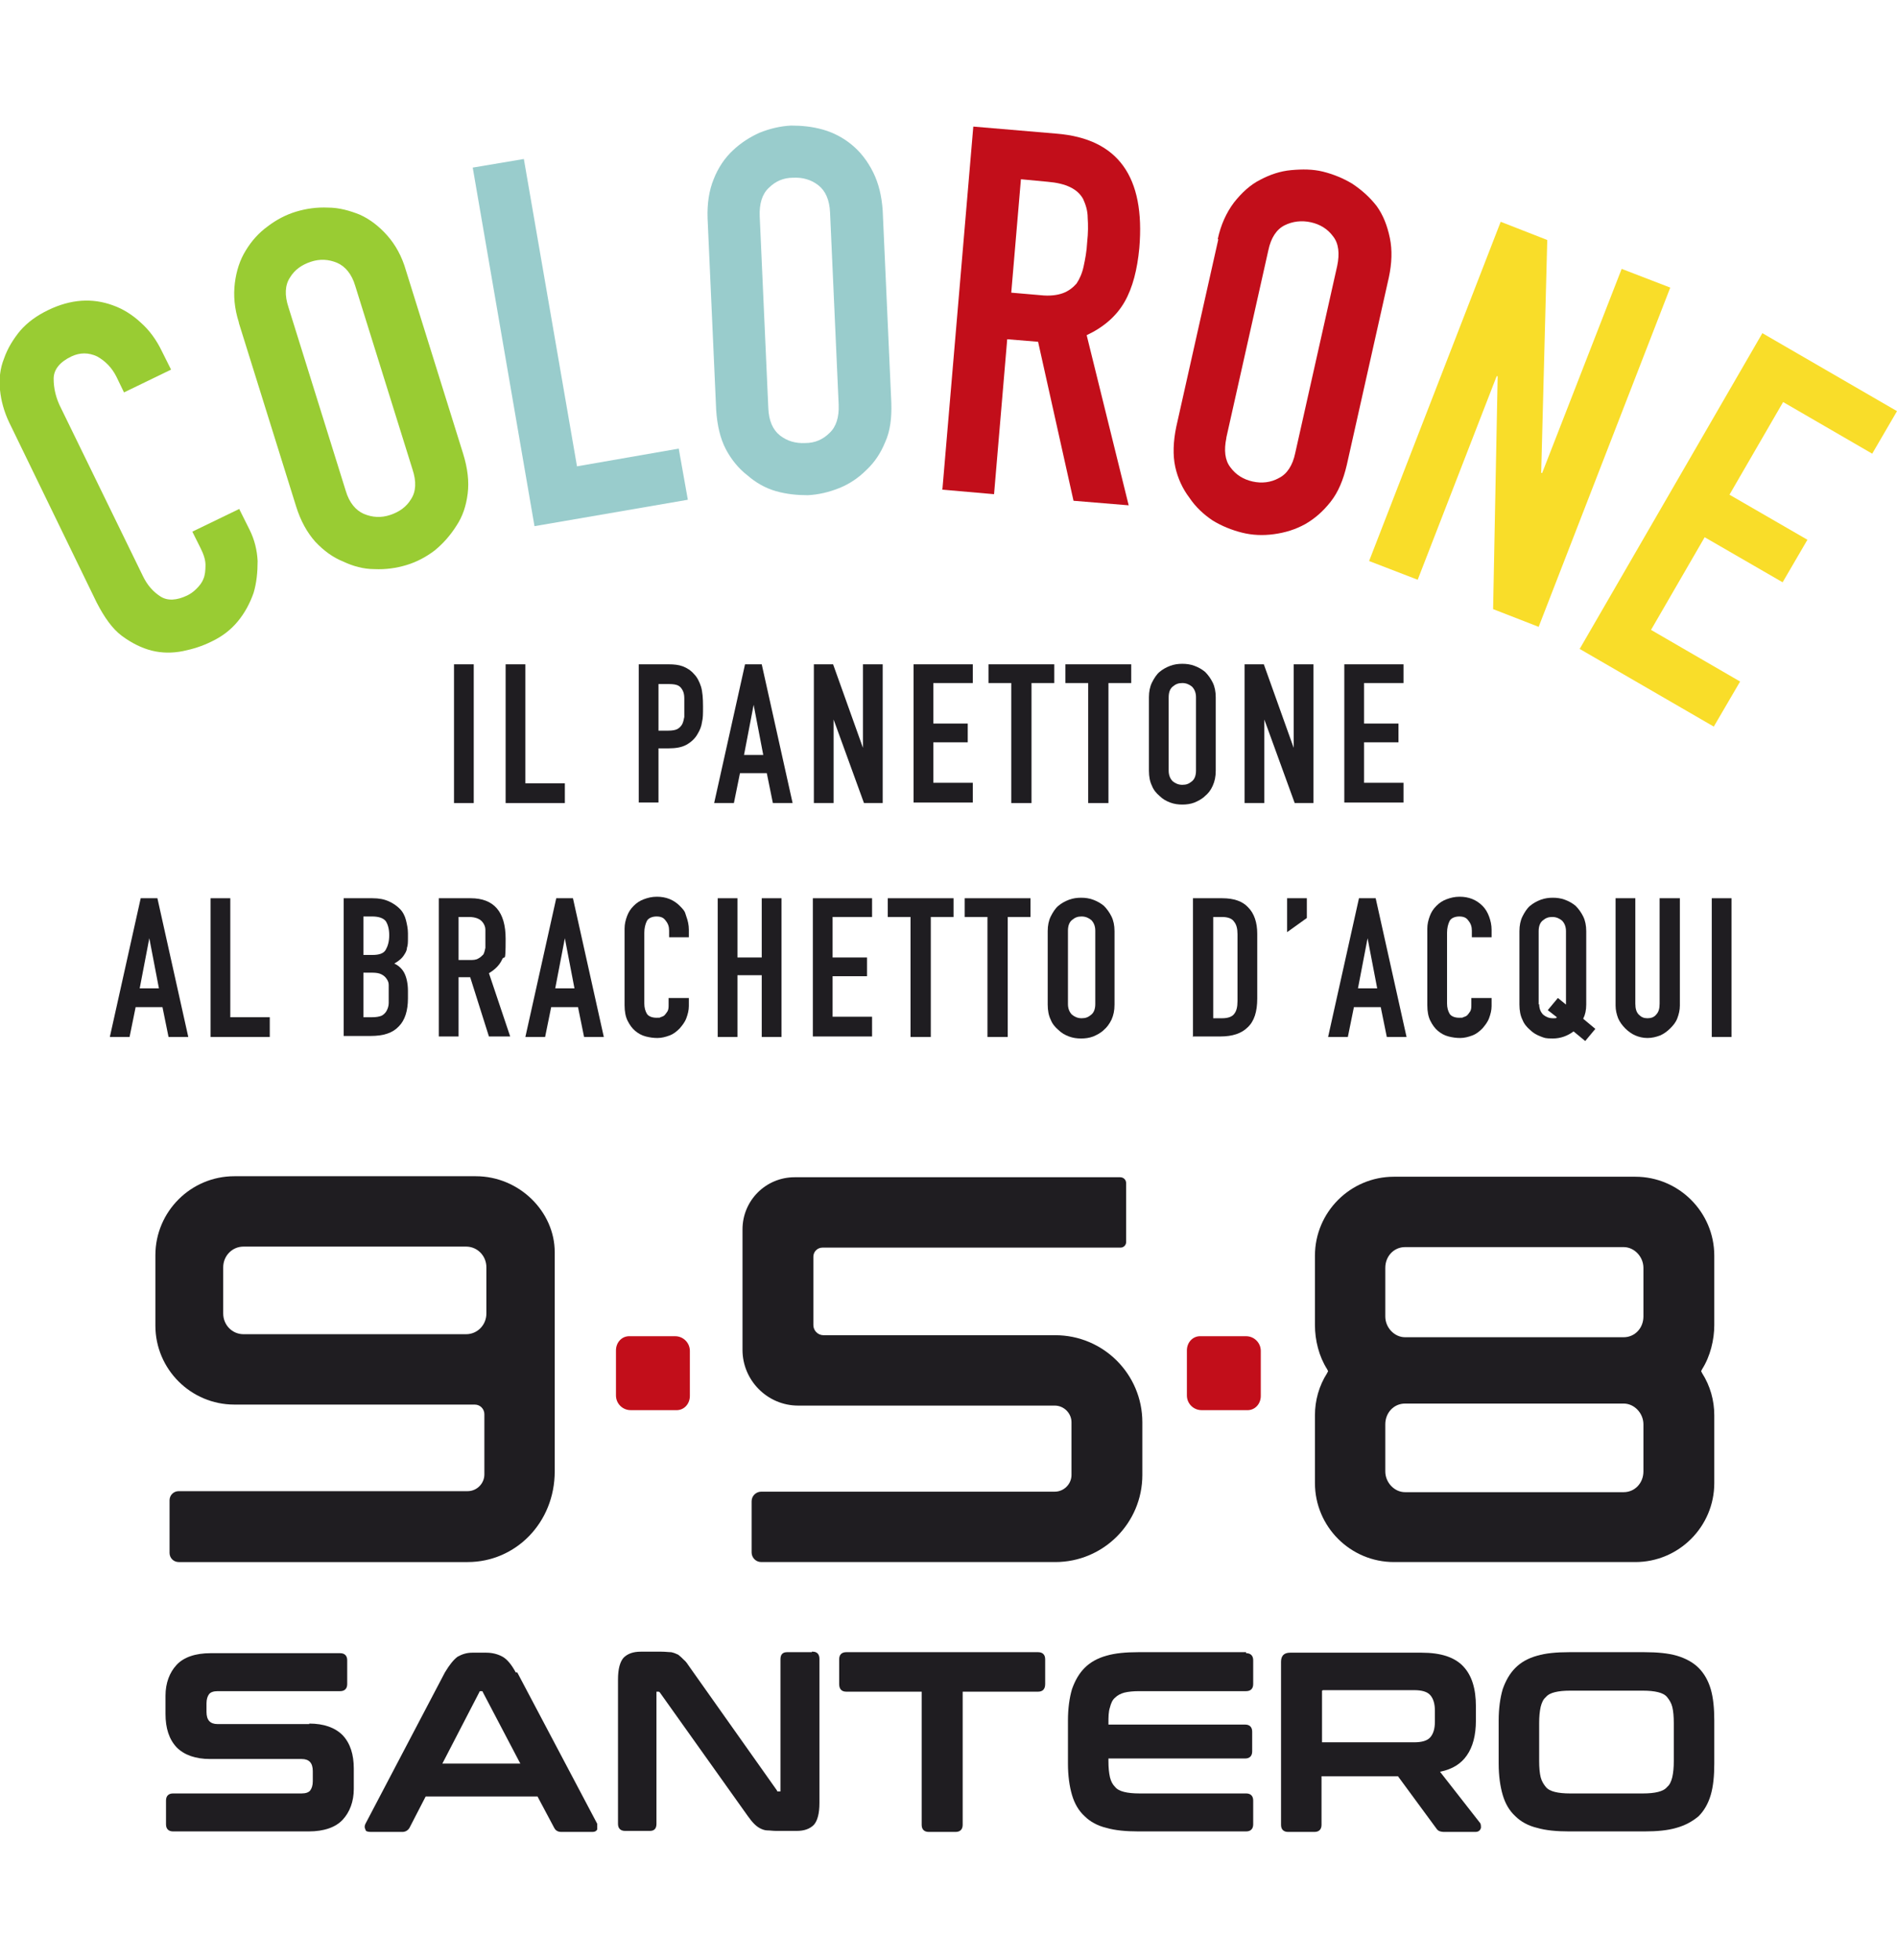 <?xml version="1.0" encoding="UTF-8"?>
<svg id="Livello_1" xmlns="http://www.w3.org/2000/svg" version="1.1" viewBox="0 0 374.8 387.1">
  <!-- Generator: Adobe Illustrator 29.0.0, SVG Export Plug-In . SVG Version: 2.1.0 Build 186)  -->
  <defs>
    <style>
      .st0 {
        fill: #9c3;
      }

      .st1 {
        fill: #1f1d21;
      }

      .st2 {
        fill: #c20e1a;
      }

      .st3 {
        fill: #f9dd29;
      }

      .st4 {
        fill: #9cc;
      }
    </style>
  </defs>
  <g>
    <path class="st1" d="M89.7,158.6v-27.4h3.9v27.4h-3.9Z"/>
    <path class="st1" d="M99.9,158.6v-27.4h3.9v23.5h7.8v3.9h-11.7Z"/>
    <path class="st1" d="M126.2,158.6v-27.4h5.9c1.1,0,2,.1,2.8.4s1.6.8,2.2,1.5c.7.7,1.1,1.6,1.4,2.5.3,1,.4,2.3.4,3.9s0,2.3-.2,3.1c-.1.8-.4,1.6-.9,2.4-.5.9-1.3,1.6-2.2,2.1s-2.1.7-3.5.7h-2v10.7h-3.9,0ZM130.1,135v9.3h1.9c.8,0,1.4-.1,1.8-.3.4-.2.8-.6,1-1s.3-.9.4-1.4v-3.7c0-.6-.1-1.1-.3-1.5s-.5-.8-.9-1-1-.3-1.8-.3h-2.1Z"/>
    <path class="st1" d="M141.1,158.6l6.1-27.4h3.3l6.1,27.4h-3.9l-1.2-5.9h-5.3l-1.2,5.9h-3.9ZM150.8,149.1l-1.9-9.9h0l-1.9,9.9h3.9-.1Z"/>
    <path class="st1" d="M160.8,158.6v-27.4h3.8l5.9,16.5h0v-16.5h3.9v27.4h-3.7l-6-16.5h0v16.5h-3.9Z"/>
    <path class="st1" d="M180.5,158.6v-27.4h11.7v3.7h-7.8v8h6.8v3.7h-6.8v8h7.8v3.9h-11.7Z"/>
    <path class="st1" d="M199.8,158.6v-23.7h-4.5v-3.7h13v3.7h-4.5v23.7h-4Z"/>
    <path class="st1" d="M215,158.6v-23.7h-4.5v-3.7h13v3.7h-4.5v23.7h-4Z"/>
    <path class="st1" d="M227,137.7c0-1.1.2-2.1.6-2.9.4-.8.9-1.6,1.5-2.1s1.3-.9,2.1-1.2,1.6-.4,2.4-.4,1.6.1,2.4.4c.8.3,1.5.7,2.1,1.2.6.6,1.1,1.3,1.5,2.1s.6,1.8.6,2.9v14.5c0,1.2-.2,2.1-.6,3s-.9,1.5-1.5,2c-.6.6-1.4,1-2.1,1.3-.8.3-1.6.4-2.4.4s-1.6-.1-2.4-.4c-.8-.3-1.5-.7-2.1-1.3-.6-.5-1.2-1.2-1.5-2-.4-.8-.6-1.8-.6-3v-14.5ZM230.9,152.2c0,.9.3,1.6.8,2.1.5.4,1.1.7,1.9.7s1.3-.2,1.9-.7c.5-.4.8-1.1.8-2.1v-14.5c0-.9-.3-1.6-.8-2.1-.5-.4-1.1-.7-1.9-.7s-1.3.2-1.9.7c-.5.4-.8,1.1-.8,2.1v14.5Z"/>
    <path class="st1" d="M245.9,158.6v-27.4h3.8l5.9,16.5h0v-16.5h3.9v27.4h-3.7l-6-16.5h0v16.5h-3.9Z"/>
    <path class="st1" d="M265.6,158.6v-27.4h11.7v3.7h-7.8v8h6.8v3.7h-6.8v8h7.8v3.9h-11.7Z"/>
    <path class="st1" d="M21.7,204.8l6.1-27.4h3.3l6.1,27.4h-3.9l-1.2-5.9h-5.3l-1.2,5.9s-3.9,0-3.9,0ZM31.4,195.2l-1.9-9.9h0l-1.9,9.9h3.9-.1Z"/>
    <path class="st1" d="M41.6,204.8v-27.4h3.9v23.5h7.8v3.9h-11.7Z"/>
    <path class="st1" d="M67.9,204.8v-27.4h5.7c1.3,0,2.3.2,3.2.6.9.4,1.6.9,2.2,1.5s1,1.4,1.2,2.2.4,1.7.4,2.6v1c0,.7,0,1.4-.2,1.9,0,.5-.3,1-.5,1.3-.4.7-1.1,1.3-2,1.8.9.4,1.6,1.1,2,1.9.4.8.7,2,.7,3.5v1.5c0,2.4-.6,4.3-1.8,5.5-1.2,1.3-3,1.9-5.6,1.9h-5.3v.2ZM71.8,181.1v7.5h1.8c1.3,0,2.2-.3,2.6-1s.7-1.6.7-2.9-.3-2.2-.7-2.8c-.5-.6-1.4-.9-2.7-.9h-1.7ZM71.8,192.1v8.8h1.7c.8,0,1.4-.1,1.9-.3.4-.2.8-.6,1-1s.4-.9.4-1.5v-1.8c0-.6,0-1.3,0-1.8,0-.5-.2-.9-.5-1.3-.3-.4-.6-.6-1-.8s-1-.3-1.7-.3h-1.7Z"/>
    <path class="st1" d="M86.7,204.8v-27.4h6.3c4.6,0,6.9,2.7,6.9,8s-.2,3-.7,4.1-1.4,2-2.6,2.7l4.2,12.5h-4.2l-3.7-11.7h-2.3v11.7h-3.9ZM90.6,181.1v8.5h2.2c.7,0,1.2,0,1.7-.3.4-.2.7-.5,1-.8.2-.4.3-.8.4-1.3,0-.5,0-1.1,0-1.8s0-1.3,0-1.8c0-.5-.2-1-.5-1.4-.5-.7-1.4-1.1-2.8-1.1h-2,0Z"/>
    <path class="st1" d="M103.8,204.8l6.1-27.4h3.3l6.1,27.4h-3.9l-1.2-5.9h-5.3l-1.2,5.9h-3.9ZM113.5,195.2l-1.9-9.9h0l-1.9,9.9h3.9,0Z"/>
    <path class="st1" d="M136.1,197v1.7c0,.8-.2,1.6-.5,2.4-.3.8-.8,1.4-1.3,2-.6.6-1.2,1.1-2,1.4-.8.3-1.6.5-2.4.5s-1.5-.1-2.3-.3-1.5-.6-2.1-1.1-1.1-1.2-1.5-2-.6-1.8-.6-3.1v-15.1c0-.9.2-1.7.5-2.5s.7-1.4,1.3-2c.6-.6,1.2-1,2-1.3s1.6-.5,2.6-.5c1.8,0,3.3.6,4.5,1.8s1,1.3,1.3,2.1.5,1.7.5,2.6v1.5h-3.9v-1.3c0-.8-.2-1.4-.7-2-.4-.6-1-.8-1.8-.8s-1.6.3-1.9.9-.5,1.4-.5,2.3v14c0,.8.2,1.5.5,2,.3.5,1,.8,1.9.8s.5,0,.8-.1.6-.2.8-.4.4-.5.6-.8c.2-.4.2-.8.2-1.3v-1.3h4Z"/>
    <path class="st1" d="M141.8,204.8v-27.4h3.9v11.7h4.8v-11.7h3.9v27.4h-3.9v-12.2h-4.8v12.2h-3.9Z"/>
    <path class="st1" d="M160.6,204.8v-27.4h11.7v3.7h-7.8v8h6.8v3.7h-6.8v8h7.8v3.9h-11.7Z"/>
    <path class="st1" d="M179.9,204.8v-23.7h-4.5v-3.7h13v3.7h-4.5v23.7h-4Z"/>
    <path class="st1" d="M195.1,204.8v-23.7h-4.5v-3.7h13v3.7h-4.5v23.7h-4Z"/>
    <path class="st1" d="M207,183.9c0-1.1.2-2.1.6-2.9.4-.8.9-1.6,1.5-2.1s1.3-.9,2.1-1.2,1.6-.4,2.4-.4,1.6.1,2.4.4c.8.3,1.5.7,2.1,1.2.6.6,1.1,1.3,1.5,2.1s.6,1.8.6,2.9v14.5c0,1.2-.2,2.1-.6,3-.4.8-.9,1.5-1.5,2-.6.6-1.4,1-2.1,1.3-.8.3-1.6.4-2.4.4s-1.6-.1-2.4-.4c-.8-.3-1.5-.7-2.1-1.3-.6-.5-1.2-1.2-1.5-2-.4-.8-.6-1.8-.6-3v-14.5ZM211,198.3c0,.9.3,1.6.8,2.1.5.4,1.1.7,1.9.7s1.3-.2,1.9-.7c.5-.4.8-1.1.8-2.1v-14.5c0-.9-.3-1.6-.8-2.1-.5-.4-1.1-.7-1.9-.7s-1.3.2-1.9.7c-.5.4-.8,1.1-.8,2.1v14.5Z"/>
    <path class="st1" d="M235.7,204.8v-27.4h5.8c2.3,0,4,.6,5.1,1.8,1.2,1.2,1.8,3,1.8,5.2v12.8c0,2.6-.6,4.5-1.9,5.7-1.2,1.2-3,1.8-5.4,1.8h-5.5,0ZM239.7,181.1v20h1.8c1.1,0,1.9-.3,2.3-.8.5-.6.7-1.4.7-2.6v-13.2c0-1.1-.2-1.9-.7-2.5-.4-.6-1.2-.9-2.4-.9h-1.8,0Z"/>
    <path class="st1" d="M254.3,184.2v-6.8h3.9v3.9l-3.9,2.8h0Z"/>
    <path class="st1" d="M262.4,204.8l6.1-27.4h3.3l6.1,27.4h-3.9l-1.2-5.9h-5.3l-1.2,5.9h-3.9ZM272.1,195.2l-1.9-9.9h0l-1.9,9.9h3.9-.1Z"/>
    <path class="st1" d="M294.7,197v1.7c0,.8-.2,1.6-.5,2.4-.3.8-.8,1.4-1.3,2-.6.6-1.2,1.1-2,1.4-.8.3-1.6.5-2.4.5s-1.5-.1-2.3-.3-1.5-.6-2.1-1.1-1.1-1.2-1.5-2-.6-1.8-.6-3.1v-15.1c0-.9.2-1.7.5-2.5s.7-1.4,1.3-2c.6-.6,1.2-1,2-1.3s1.6-.5,2.6-.5c1.8,0,3.3.6,4.5,1.8.6.6,1,1.3,1.3,2.1s.5,1.7.5,2.6v1.5h-3.9v-1.3c0-.8-.2-1.4-.7-2-.4-.6-1-.8-1.8-.8s-1.6.3-1.9.9c-.3.6-.5,1.4-.5,2.3v14c0,.8.2,1.5.5,2s1,.8,1.9.8.5,0,.8-.1.6-.2.8-.4c.2-.2.4-.5.6-.8.2-.4.2-.8.2-1.3v-1.3h4Z"/>
    <path class="st1" d="M300.2,183.9c0-1.1.2-2.1.6-2.9.4-.8.9-1.6,1.5-2.1s1.3-.9,2.1-1.2c.8-.3,1.6-.4,2.4-.4s1.6.1,2.4.4c.8.3,1.5.7,2.1,1.2.6.6,1.1,1.3,1.5,2.1s.6,1.8.6,2.9v14.5c0,1.1-.2,2-.6,2.8l2.4,2-2,2.4-2.3-1.9c-1.2.9-2.6,1.4-4.1,1.4s-1.6-.1-2.4-.4c-.8-.3-1.5-.7-2.1-1.3-.6-.5-1.2-1.2-1.5-2-.4-.8-.6-1.8-.6-3v-14.5ZM304.1,198.3c0,.9.3,1.6.8,2.1.5.4,1.1.7,1.9.7s.6,0,.8-.2l-1.8-1.4,2-2.4,1.6,1.3h0v-14.5c0-.9-.3-1.6-.8-2.1-.5-.4-1.1-.7-1.9-.7s-1.3.2-1.9.7c-.5.4-.8,1.1-.8,2.1v14.5h0Z"/>
    <path class="st1" d="M331.9,177.4v21.2c0,.9-.2,1.7-.5,2.5s-.8,1.4-1.4,2-1.3,1.1-2,1.4c-.8.3-1.6.5-2.5.5s-1.7-.2-2.4-.5-1.4-.8-2-1.4c-.6-.6-1.1-1.3-1.4-2-.3-.8-.5-1.6-.5-2.5v-21.2h3.9v20.8c0,1,.2,1.7.7,2.2s1,.7,1.7.7,1.3-.2,1.7-.7c.5-.5.7-1.2.7-2.2v-20.8h4Z"/>
    <path class="st1" d="M338.2,204.8v-27.4h3.9v27.4h-3.9Z"/>
  </g>
  <g>
    <path class="st0" d="M47.3,100.6l2,4c1,2,1.5,4.1,1.6,6.2,0,2.2-.2,4.3-.8,6.3-.7,2-1.7,3.9-3.1,5.6-1.4,1.7-3.1,3-5.2,4-1.8.9-3.7,1.5-5.7,1.9s-4.1.4-6.1-.1-4-1.5-5.9-2.9-3.5-3.7-5-6.6L1.8,83.4c-1-2.1-1.6-4.3-1.8-6.4-.2-2.2,0-4.2.8-6.2.7-2,1.8-3.8,3.2-5.5,1.5-1.7,3.3-3,5.6-4.1,4.4-2.1,8.6-2.4,12.7-.9,2,.7,3.9,1.9,5.5,3.4,1.7,1.5,3.1,3.4,4.2,5.7l1.8,3.6-9.3,4.5-1.5-3.1c-.9-1.8-2.2-3.1-3.8-4-1.7-.8-3.4-.8-5.1,0-2.3,1.1-3.5,2.6-3.5,4.4s.4,3.8,1.5,5.9l16.1,33c.9,1.9,2.1,3.2,3.5,4.1,1.4.9,3.2.8,5.3-.2.6-.3,1.2-.7,1.8-1.3.6-.6,1.1-1.2,1.4-2,.3-.7.4-1.6.4-2.7s-.4-2.2-1-3.4l-1.6-3.2,9.3-4.5h0Z"/>
    <path class="st0" d="M47.2,63.7c-.9-2.8-1.1-5.4-.8-7.8.3-2.4,1-4.6,2.2-6.5,1.1-1.8,2.5-3.4,4.3-4.7,1.7-1.3,3.6-2.3,5.6-2.9,2-.6,4.1-.9,6.3-.8,2.2,0,4.3.6,6.3,1.4,2,.9,3.8,2.3,5.4,4.1s2.9,4.1,3.7,6.9l11.3,36.2c.9,2.9,1.2,5.5.9,7.9-.3,2.4-1,4.5-2.2,6.3-1.2,1.9-2.6,3.5-4.3,4.9-1.7,1.3-3.6,2.3-5.6,2.9s-4.1.9-6.3.8c-2.2,0-4.3-.6-6.2-1.5-2-.8-3.8-2.1-5.5-3.9-1.6-1.8-2.9-4.1-3.8-7l-11.3-36.2h0ZM68.3,96.9c.7,2.4,2,3.9,3.6,4.6,1.7.7,3.4.8,5.2.2,1.8-.6,3.2-1.6,4.1-3.1,1-1.5,1.1-3.5.3-5.9l-11.3-36.2c-.7-2.4-2-3.9-3.6-4.6-1.7-.7-3.4-.8-5.2-.2s-3.2,1.6-4.1,3.1c-1,1.5-1.1,3.5-.3,5.9,0,0,11.3,36.2,11.3,36.2Z"/>
    <path class="st4" d="M105.6,103.9l-12.2-70.8,10.1-1.7,10.5,60.7,20.1-3.5,1.8,10.1-30.2,5.2h-.1Z"/>
    <path class="st4" d="M139.8,43.1c-.1-2.9.3-5.5,1.2-7.7.9-2.3,2.2-4.2,3.8-5.7s3.3-2.6,5.3-3.5c2-.8,4.1-1.3,6.2-1.4,2.1,0,4.2.2,6.3.8,2.1.6,4,1.6,5.7,3s3.1,3.2,4.2,5.4c1.1,2.2,1.7,4.7,1.9,7.6l1.7,37.9c.1,3-.2,5.6-1.2,7.8-.9,2.2-2.1,4-3.7,5.5-1.6,1.6-3.4,2.8-5.4,3.6-2,.8-4.1,1.3-6.2,1.4-2.1,0-4.2-.2-6.3-.8-2.1-.6-4-1.7-5.6-3.1-1.7-1.3-3.2-3.1-4.3-5.2s-1.7-4.7-1.9-7.7c0,0-1.7-37.9-1.7-37.9ZM151.8,80.6c.1,2.5.9,4.3,2.3,5.4,1.4,1.1,3.1,1.6,5,1.5,1.9,0,3.5-.7,4.8-2,1.3-1.2,1.9-3.1,1.8-5.6l-1.7-37.9c-.1-2.5-.9-4.3-2.3-5.4-1.4-1.1-3.1-1.6-5-1.5-1.9,0-3.5.7-4.8,2-1.3,1.2-1.9,3.1-1.8,5.6l1.7,37.9Z"/>
    <path class="st2" d="M186.2,96.6l6.1-71.6,16.5,1.4c12.1,1,17.5,8.5,16.3,22.6-.4,4.2-1.3,7.8-2.9,10.6-1.6,2.8-4.1,5-7.5,6.6l8.3,33.6-10.9-.9-7-31.4-6.1-.5-2.6,30.6-10.3-.9h0ZM201.7,35.5l-1.9,22.3,5.8.5c1.8.2,3.3,0,4.4-.4,1.1-.4,2-1.1,2.7-1.9.6-.9,1.1-2,1.4-3.4.3-1.4.6-2.9.7-4.8.2-1.8.2-3.4.1-4.8,0-1.4-.4-2.6-.9-3.7-1.1-2-3.4-3.1-7-3.4l-5.3-.5h0Z"/>
    <path class="st2" d="M240.6,47.2c.6-2.8,1.7-5.2,3.2-7.2,1.5-1.9,3.2-3.5,5.2-4.5,1.9-1,3.9-1.7,6.1-1.9s4.3-.2,6.3.3,4,1.3,5.8,2.4c1.8,1.2,3.4,2.6,4.8,4.4,1.3,1.8,2.1,3.9,2.6,6.3.5,2.4.4,5-.2,7.8l-8.3,37c-.7,3-1.7,5.4-3.2,7.3s-3.1,3.3-5,4.4c-2,1.1-4,1.7-6.2,2s-4.3.2-6.3-.3-4-1.3-5.8-2.4c-1.8-1.2-3.4-2.7-4.6-4.5-1.3-1.7-2.3-3.8-2.8-6.1-.5-2.3-.4-5,.2-7.9l8.3-37h0ZM242.3,86.5c-.5,2.4-.3,4.4.8,5.8,1.1,1.5,2.6,2.4,4.4,2.8,1.8.4,3.6.2,5.2-.7,1.6-.8,2.7-2.5,3.2-4.9l8.3-37c.5-2.4.3-4.4-.8-5.8-1.1-1.5-2.6-2.4-4.4-2.8-1.8-.4-3.6-.2-5.2.6-1.6.8-2.7,2.5-3.2,4.9l-8.3,37h0Z"/>
    <path class="st3" d="M270.5,110.8l26-67,9.2,3.6-1.2,46h.2l15.7-40.3,9.6,3.7-26,67-9-3.5.9-46h-.2l-15.6,40.2-9.6-3.7Z"/>
    <path class="st3" d="M312.2,128l36-62.2,26.6,15.4-4.9,8.4-17.6-10.2-10.6,18.3,15.4,8.9-4.9,8.4-15.4-8.9-10.6,18.3,17.6,10.2-5.2,8.9-26.6-15.4h.2Z"/>
  </g>
  <g>
    <path class="st1" d="M61.1,340.5h-18.1c-1.5,0-2.2-.8-2.2-2.4v-1.7c0-.8.2-1.4.5-1.8s.9-.6,1.7-.6h24.2c.9,0,1.4-.5,1.4-1.4v-4.7c0-.9-.5-1.4-1.4-1.4h-25.6c-3,0-5.3.8-6.7,2.3s-2.2,3.6-2.2,6.1v3.6c0,2.8.7,5,2.2,6.6,1.5,1.5,3.7,2.3,6.6,2.3h18.1c1.5,0,2.2.8,2.2,2.4v2c0,.8-.2,1.4-.5,1.8s-.9.6-1.7.6h-25.4c-.9,0-1.4.5-1.4,1.4v4.7c0,.9.5,1.4,1.4,1.4h26.8c3,0,5.3-.8,6.7-2.3s2.2-3.6,2.2-6.1v-4c0-2.8-.7-5-2.2-6.6-1.5-1.5-3.7-2.3-6.6-2.3h0Z"/>
    <path class="st1" d="M101.9,330.3h0c-.8-1.5-1.7-2.6-2.6-3.1s-2-.8-3.2-.8h-2.8c-1.1,0-2,.3-2.9.8-.8.6-1.6,1.6-2.5,3.1l-15.7,29.9c-.2.4-.2.8,0,1.1,0,.4.5.5,1.1.5h6.2c.6,0,1.1-.3,1.4-.8l3.2-6.2h22.1l3.3,6.2c.2.4.6.8,1.4.8h6.1c.7,0,.9-.3,1-.5,0-.3,0-.7,0-1.1l-15.8-29.9h0ZM102.8,348.3h-15.4l7.3-14.1c0-.2.2-.2.2-.2h.3s.2,0,.2.2l7.4,14.1Z"/>
    <path class="st1" d="M160.4,326.3h-4.9c-.9,0-1.3.5-1.3,1.4v26.1h-.4c-.2,0-.3,0-.3-.2l-17.2-24.3c-.4-.6-.8-1.2-1.2-1.5-.4-.4-.7-.7-1.1-1-.4-.2-.9-.4-1.4-.5-.5,0-1.1-.1-1.9-.1h-4.1c-1.5,0-2.6.4-3.4,1.2-.7.8-1.1,2.2-1.1,4.3v28.5c0,.9.5,1.4,1.4,1.4h4.9c.9,0,1.3-.5,1.3-1.4v-26.1h.4s.2,0,.3.2l17.3,24.3c.5.7.9,1.2,1.3,1.6.4.4.8.7,1.2.9.4.2.9.4,1.4.4s1.1.1,1.8.1h4c1.5,0,2.6-.4,3.4-1.2.7-.8,1.1-2.2,1.1-4.3v-28.5c0-.9-.5-1.4-1.3-1.4h-.2Z"/>
    <path class="st1" d="M205,326.3h-37.8c-.9,0-1.4.5-1.4,1.4v4.9c0,1,.5,1.5,1.4,1.5h14.9v26.3c0,.9.5,1.4,1.4,1.4h5.3c.9,0,1.4-.5,1.4-1.4v-26.3h14.9c.9,0,1.4-.5,1.4-1.5v-4.9c0-.9-.5-1.4-1.4-1.4h0Z"/>
    <path class="st1" d="M246.2,326.3h-21.3c-2.5,0-4.6.2-6.3.7-1.8.5-3.2,1.3-4.3,2.4s-1.9,2.5-2.5,4.2c-.5,1.7-.8,3.8-.8,6.2v8.5c0,2.4.3,4.5.8,6.2s1.3,3.1,2.5,4.2c1.1,1.1,2.6,1.9,4.3,2.3,1.7.5,3.9.7,6.3.7h21.3c.9,0,1.4-.5,1.4-1.4v-4.7c0-.9-.5-1.4-1.4-1.4h-21.1c-1.2,0-2.2-.1-3-.3-.8-.2-1.4-.5-1.8-1-.5-.5-.8-1.1-1-1.9-.2-.9-.3-1.9-.3-3.2v-.5h27c.9,0,1.4-.5,1.4-1.4v-3.9c0-.9-.5-1.4-1.4-1.4h-27v-.2c0-1.3,0-2.3.3-3.2.2-.8.5-1.5,1-1.9.5-.5,1.1-.8,1.8-1,.8-.2,1.8-.3,3-.3h21.1c.9,0,1.4-.5,1.4-1.4v-4.7c0-.9-.5-1.4-1.4-1.4v-.2Z"/>
    <path class="st1" d="M284.6,349.9c2.4-.5,4.1-1.6,5.2-3.2,1.2-1.7,1.8-4,1.8-6.9v-2.8c0-3.5-.8-6.1-2.5-7.9s-4.4-2.7-8.2-2.7h-26c-1.2,0-1.8.6-1.8,1.8v32.2c0,.9.5,1.4,1.4,1.4h5.2c.9,0,1.4-.5,1.4-1.4v-9.6h15.1l7.5,10.2c.2.3.4.5.6.6s.6.2,1,.2h6.2c.8,0,1-.5,1.1-.8,0-.4,0-.8-.2-1l-7.9-10.1h.1ZM283.5,337.9v2.1c0,1.4-.3,2.4-.9,3.1s-1.7,1-3.2,1h-18.2v-10c0-.2,0-.3.3-.3h17.9c1.5,0,2.6.3,3.2,1s.9,1.7.9,3.1h0Z"/>
    <path class="st1" d="M338,333.6c-.5-1.7-1.3-3.1-2.4-4.2s-2.6-1.9-4.3-2.4c-1.7-.5-3.9-.7-6.4-.7h-14.9c-2.5,0-4.6.2-6.3.7-1.8.5-3.2,1.3-4.3,2.4-1.1,1.1-1.9,2.5-2.5,4.2-.5,1.7-.8,3.8-.8,6.2v8.5c0,2.4.3,4.5.8,6.2s1.3,3.1,2.5,4.2c1.1,1.1,2.6,1.9,4.3,2.3,1.7.5,3.9.7,6.3.7h14.9c2.5,0,4.6-.2,6.3-.7,1.8-.5,3.2-1.3,4.4-2.3,1.1-1.1,1.9-2.5,2.4-4.2s.7-3.8.7-6.2v-8.5c0-2.4-.2-4.5-.7-6.2ZM330.4,351c-.2.8-.5,1.5-1,1.9-.4.5-1,.8-1.8,1s-1.8.3-3,.3h-14.4c-1.2,0-2.2-.1-3-.3-.8-.2-1.4-.5-1.8-1s-.8-1.1-1-1.9-.3-1.9-.3-3.2v-7.5c0-1.3.1-2.3.3-3.2.2-.8.5-1.5,1-1.9.4-.5,1-.8,1.8-1s1.8-.3,3-.3h14.4c1.2,0,2.2.1,3,.3.8.2,1.4.5,1.8,1s.8,1.1,1,1.9.3,1.9.3,3.2v7.5c0,1.3-.1,2.3-.3,3.2Z"/>
    <path class="st1" d="M275.4,308.5c-8.6,0-15.6-7-15.6-15.6v-13.4c0-2.9.8-5.8,2.4-8.3l.2-.4-.2-.4c-1.6-2.5-2.4-5.7-2.4-8.7v-13.7c0-8.6,7-15.6,15.6-15.6h47.7c8.6,0,15.6,7,15.6,15.6v13.7c0,2.9-.8,6.2-2.4,8.7l-.2.4.2.4c1.6,2.5,2.4,5.4,2.4,8.3v13.4c0,8.6-7,15.6-15.6,15.6h-47.7ZM277.6,277.2c-2.2,0-3.9,1.8-3.9,4.1v9.3c0,2.2,1.8,4.1,3.9,4.1h43.2c2.2,0,3.9-1.8,3.9-4.1v-9.3c0-2.2-1.8-4.1-3.9-4.1h-43.2ZM277.6,246.3c-2.2,0-3.9,1.8-3.9,4.1v9.6c0,2.2,1.8,4.1,3.9,4.1h43.2c2.2,0,3.9-1.8,3.9-4.1v-9.6c0-2.2-1.8-4.1-3.9-4.1h-43.2Z"/>
    <path class="st1" d="M35.3,308.5c-1,0-1.8-.8-1.8-1.8v-10.4c0-1,.8-1.8,1.8-1.8h57.1c1.8,0,3.3-1.5,3.3-3.3v-11.9c0-1-.8-1.9-1.9-1.9h-47.5c-8.6,0-15.6-7-15.6-15.6v-13.9c0-8.6,7-15.6,15.6-15.6h47.7c8.6,0,15.6,7,15.6,15v43.3c0,10.1-7.7,17.9-17.2,17.9h-57.1,0ZM48.1,246.2c-2.2,0-4,1.8-4,4.1v9.1c0,2.3,1.8,4.1,4,4.1h44c2.2,0,4-1.8,4-4.1v-9.1c0-2.3-1.8-4.1-4-4.1h-44Z"/>
    <path class="st2" d="M124.5,263.9h8.9c1.6,0,2.9,1.3,2.9,2.9v8.9c0,1.6-1.2,2.9-2.8,2.8h-8.9c-1.6,0-2.9-1.3-2.9-2.9v-8.9c0-1.6,1.2-2.9,2.8-2.8h0Z"/>
    <path class="st2" d="M237.3,263.9h8.9c1.6,0,2.9,1.3,2.9,2.9v8.9c0,1.6-1.2,2.9-2.8,2.8h-8.9c-1.6,0-2.9-1.3-2.9-2.9v-8.9c0-1.6,1.2-2.9,2.8-2.8Z"/>
    <path class="st1" d="M150.4,308.5c-1.1,0-1.9-.9-1.9-1.9v-10.1c0-1.1.9-1.9,1.9-1.9h58c1.8,0,3.3-1.5,3.3-3.3v-10.4c0-1.8-1.5-3.3-3.3-3.3h-50.7c-6.1,0-11-5-11-11v-23.8c0-5.7,4.6-10.3,10.3-10.3h64.3c.7,0,1.2.5,1.2,1.2v11.6c0,.6-.5,1.1-1.1,1.1h-58.9c-1,0-1.8.8-1.8,1.8v13.5c0,1.1.9,2,2,2h45.8c9.5,0,17.2,7.7,17.2,17.2v10.4c0,9.5-7.7,17.2-17.2,17.2h-58.1Z"/>
  </g>
</svg>